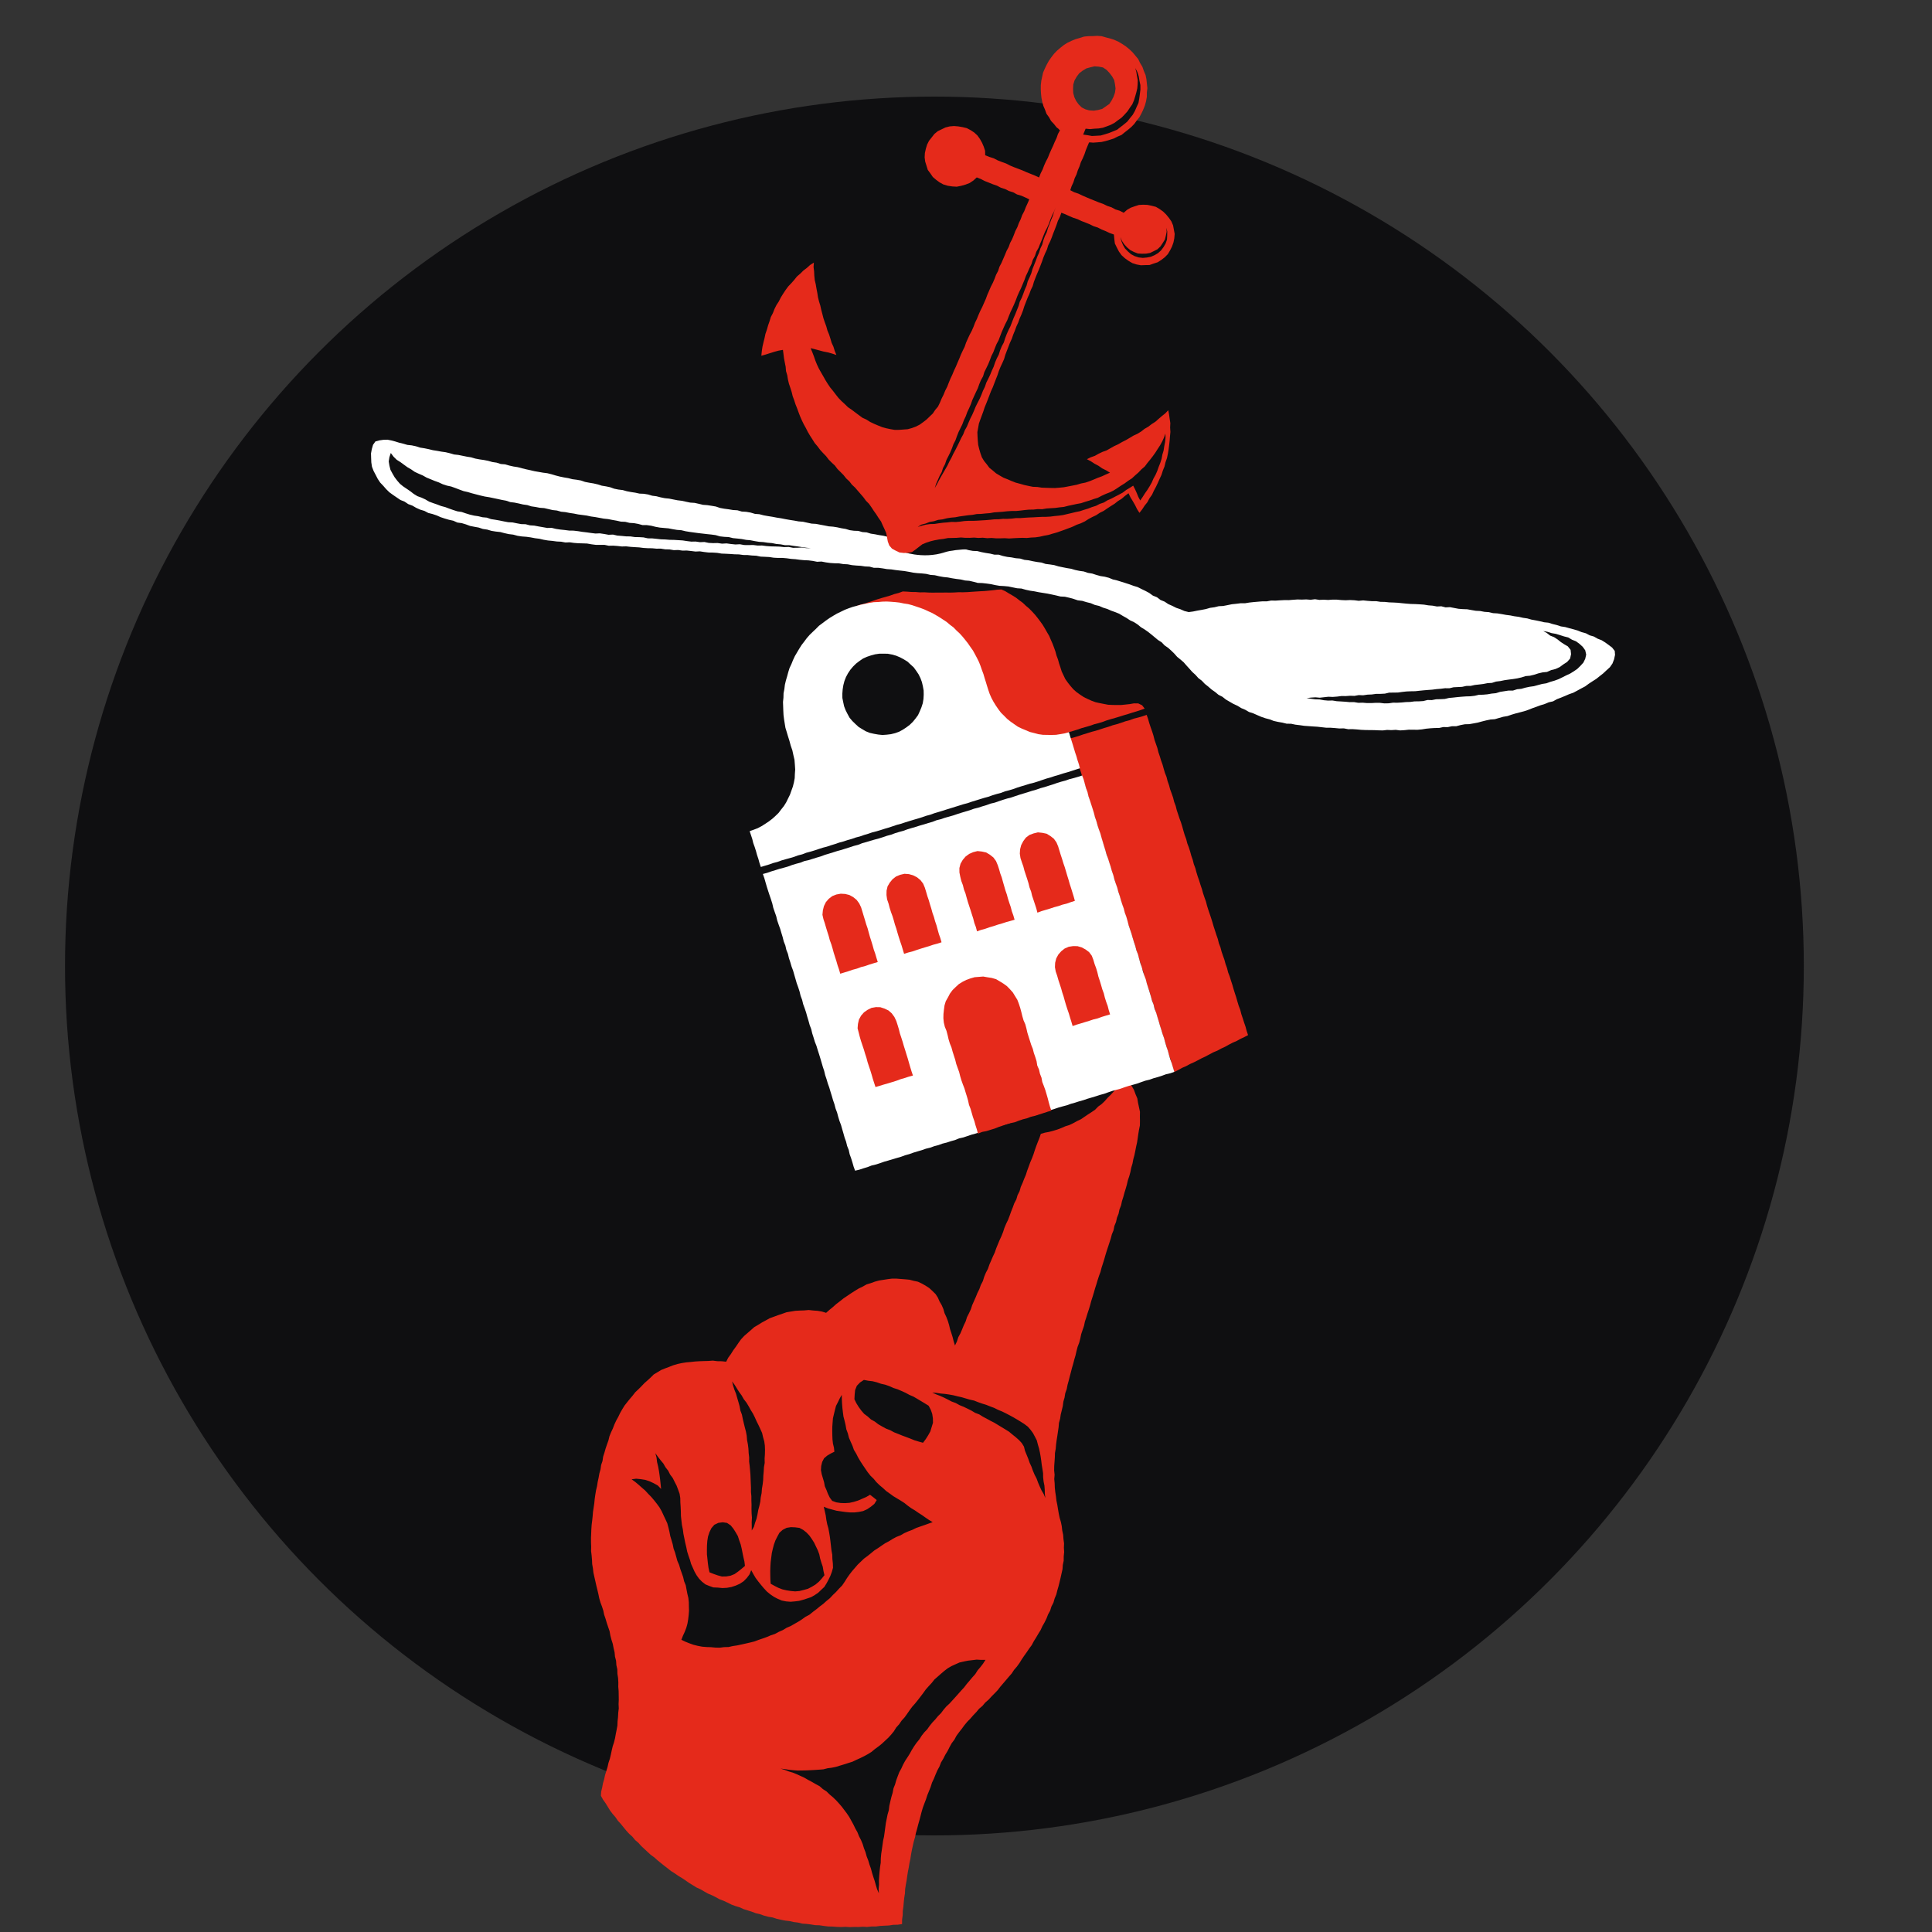 <?xml version="1.0" encoding="UTF-8"?>
<svg id="b" data-name="Ebene 1" xmlns="http://www.w3.org/2000/svg" viewBox="0 0 320 320"><rect x="0" y="0" width="320" height="320" fill="#333333" stroke="none"/>
  <defs>
    <style>
      .c, .d {
        fill: none;
      }

      .c, .e, .f, .g {
        stroke-width: 0px;
      }

      .d {
        stroke: #e22a1b;
        stroke-miterlimit: 10;
        stroke-width: .297px;
      }

      .e {
        fill: #0f0f11;
      }

      .f {
        fill: #fff;
      }

      .g {
        fill: #e52a1b;
      }
    </style>
  </defs>
  <g>
    <circle class="e" cx="154.769" cy="160" r="144"/>
    <g>
      <g>
        <path class="e" d="m121.278,290.623l44.665-22.332-1.084,10.364-12.142,13.92-6.678,22.723s-9.106-.911-9.497-1.388-15.264-23.286-15.264-23.286Z"/>
        <path class="g" d="m187.829,180.528l-.354-.594-.397-.572-.615-.293-.646.18-.502.473-.399.561-.469.535-.485.521-.51.496-.468.537-.515.494-.581.417-.497.514-.587.401-.596.385-.586.399-.588.399-.644.305-.621.345-.639.307-.679.212-.651.281-.663.255-.677.206-.686.182-.699.13-.681.195-.231.688-.272.67-.258.675-.24.682-.22.691-.258.677-.287.666-.244.678-.252.676-.218.691-.284.666-.263.675-.296.663-.197.703-.332.651-.204.702-.342.648-.249.685-.27.677-.245.688-.26.683-.322.658-.283.674-.227.697-.27.68-.308.665-.281.676-.277.678-.239.693-.312.663-.289.673-.292.671-.238.694-.343.649-.279.676-.216.702-.34.649-.244.689-.325.653-.273.675-.296.664-.294.663-.225.691-.307.654-.33.646-.217.696-.316.653-.272.67-.284.664-.352.64-.219.691-.329.673-.217-.7-.169-.675-.207-.665-.219-.663-.162-.681-.201-.673-.25-.655-.301-.64-.193-.682-.278-.646-.356-.608-.28-.641-.378-.585-.515-.506-.526-.487-.602-.392-.626-.355-.654-.308-.708-.149-.697-.182-.718-.07-.718-.053-.72-.058-.723-.002-.718.089-.714.113-.715.11-.697.19-.679.247-.691.208-.628.354-.678.326-.642.392-.635.406-.624.422-.625.421-.587.47-.602.457-.563.503-.58.476-.546.482-.694-.208-.728-.125-.733-.052-.732-.079-.736.066-.735.023-.737.042-.728.119-.731.12-.7.247-.699.235-.692.256-.697.252-.646.36-.652.351-.628.391-.642.377-.558.496-.555.483-.561.486-.505.546-.434.605-.417.615-.441.601-.395.63-.44.6-.336.66-.738-.076-.736-.011-.734-.093-.738.055-.737.019-.735.026-.735.046-.729.08-.735.065-.731.115-.724.156-.709.212-.688.272-.658.247-.655.262-.601.369-.607.36-.501.498-.524.482-.534.47-.49.515-.501.502-.519.485-.435.561-.459.539-.445.552-.44.559-.372.605-.354.614-.306.64-.344.619-.3.641-.252.662-.302.642-.267.657-.167.692-.239.664-.227.671-.197.682-.217.678-.103.708-.23.676-.099.707-.192.683-.124.701-.152.697-.108.701-.167.698-.118.707-.102.715-.07.719-.105.713-.108.712-.057.718-.078.716-.088.716-.051.719-.027.727-.031.726.003.725.026.724-.014.724.089.718.062.718.032.721.123.71.081.715.158.703.162.706.156.706.173.7.168.701.145.707.197.693.254.674.223.681.146.704.234.675.202.684.226.676.236.68.125.711.181.695.219.686.135.7.165.695.067.714.18.695.049.717.155.704.019.721.109.713.044.72-.011.722.058.713.012.718.01.722-.03.723.031.721-.086.724-.038.725-.075.697-.029.704-.126.693-.139.69-.122.691-.17.682-.219.67-.162.685-.146.693-.166.689-.225.673-.155.692-.211.676-.207.675-.15.687-.196.672-.126.689-.166.679-.042.691.346.618.411.584.377.606.373.614.431.571.469.54.404.589.481.528.449.554.452.552.481.527.534.477.451.556.545.465.477.534.524.486.523.488.527.484.582.421.532.479.553.453.56.446.568.436.561.447.608.381.587.41.615.368.595.398.586.414.613.372.609.38.655.299.621.358.625.353.663.279.641.322.624.349.672.245.645.305.641.319.669.252.688.201.651.301.683.213.683.214.67.255.699.163.677.24.693.185.711.113.684.224.7.158.705.137.716.081.701.16.713.088.7.175.714.048.709.088.707.117.717.021.71.108.713.087.719.019.717.052.719.022.721-.03.72.044.721-.025.717.006.717-.041.721.034.718-.075.723.003.719-.099.719-.038.723-.033.719-.111.728-.016.737-.107.001-.739.1-.718.017-.729.102-.72.06-.724.077-.722.116-.718.035-.726.111-.717.133-.715.099-.72.113-.719.141-.714.117-.719.153-.705.108-.716.134-.712.154-.71.159-.71.207-.7.148-.714.2-.702.18-.704.201-.7.186-.706.182-.709.208-.702.253-.688.263-.683.225-.698.279-.678.273-.68.22-.704.315-.664.274-.68.29-.673.352-.643.263-.684.377-.627.331-.65.38-.624.329-.653.354-.64.443-.584.346-.649.434-.588.45-.573.432-.587.466-.563.512-.522.48-.551.502-.528.467-.559.559-.473.469-.56.55-.473.488-.535.512-.513.505-.526.445-.58.467-.546.469-.545.464-.55.475-.541.397-.603.471-.546.422-.583.377-.615.405-.594.418-.585.403-.596.429-.579.337-.637.382-.609.363-.621.38-.611.301-.654.357-.624.319-.644.262-.67.345-.632.214-.688.332-.64.199-.691.276-.663.173-.697.2-.687.171-.695.168-.696.154-.699.16-.7.051-.717.147-.705.005-.718.072-.714-.045-.717.028-.718-.096-.712-.053-.714-.151-.701-.08-.713-.144-.703-.206-.692-.147-.706-.123-.71-.115-.711-.145-.706-.082-.716-.11-.713-.079-.717-.025-.721-.067-.718.056-.721-.075-.719.012-.72.052-.718.051-.718.021-.72.125-.711.061-.717.094-.713.114-.711.104-.707.104-.707.057-.717.194-.693.105-.71.173-.697.169-.699.09-.717.199-.693.115-.714.243-.684.138-.71.192-.691.175-.697.186-.697.179-.701.204-.696.18-.697.206-.695.161-.712.184-.704.265-.692.18-.699.147-.708.231-.684.236-.682.147-.708.228-.684.209-.689.229-.683.207-.69.185-.696.221-.685.21-.688.196-.692.222-.689.205-.694.224-.687.254-.678.177-.701.225-.686.214-.689.197-.694.212-.689.226-.684.223-.684.222-.684.182-.696.276-.667.139-.709.272-.667.158-.702.265-.668.148-.709.265-.673.151-.706.22-.685.187-.693.213-.685.194-.689.163-.697.23-.678.188-.695.139-.705.207-.686.13-.703.188-.688.145-.696.134-.701.157-.693.109-.699.098-.701.113-.691.152-.741.011-.755-.012-.752.013-.756-.158-.739-.159-.733-.121-.747-.294-.694-.261-.707Zm-44.738,48.031l.717.134.718.084.701.175.685.238.71.16.683.24.664.298.695.22.67.286.663.301.638.347.671.286.63.368.625.373.624.378.625.387.352.659.243.694.11.725.016.745-.221.715-.216.712-.361.648-.399.632-.455.603-.707-.194-.697-.211-.675-.276-.68-.257-.682-.254-.675-.274-.679-.268-.639-.347-.685-.26-.642-.351-.634-.366-.584-.445-.641-.359-.545-.492-.589-.439-.478-.555-.428-.591-.381-.615-.319-.654.041-.763.075-.759.287-.71.53-.548.636-.422Zm-12.796,24.494l.704-.109.708.031.705.09.626.337.551.437.481.511.403.575.376.595.302.635.308.636.242.665.143.695.203.678.229.672.117.703.16.697-.451.564-.485.531-.556.46-.616.375-.642.326-.693.189-.693.178-.713.06-.713-.063-.707-.111-.7-.162-.669-.258-.643-.327-.625-.345-.049-.715-.015-.725-.006-.723.026-.725.047-.726.094-.721.09-.723.162-.711.185-.705.246-.687.324-.648.349-.64.545-.484.652-.331Zm-3.712-14.334l.099.712.028.717-.017.717-.049.715.015.717-.123.71-.042.716-.063.709-.027.717-.083.715-.121.712-.051.722-.145.709-.077.719-.155.704-.184.694-.126.708-.156.704-.239.675-.197.69-.358.595.002-.699-.01-.713.039-.709-.053-.71-.02-.711.009-.713-.026-.713-.002-.715-.069-.71.004-.715-.033-.716-.028-.717-.029-.717-.061-.709-.064-.712-.09-.713.005-.723-.085-.712-.037-.715-.089-.725-.138-.704-.056-.718-.134-.705-.184-.694-.17-.691-.163-.697-.143-.706-.253-.679-.131-.712-.195-.693-.202-.687-.195-.693-.27-.67-.218-.681-.168-.694.424.564.372.603.377.593.417.569.35.615.437.561.366.604.343.62.374.604.316.636.29.65.32.634.298.645.291.65.158.691.194.678Zm-6.868,13.419l.703.105.599.398.454.557.383.605.361.628.221.69.245.684.169.706.138.715.147.711.166.708.085.721-.562.48-.566.451-.588.418-.669.273-.709.12-.72.013-.694-.189-.679-.238-.682-.27-.165-.736-.102-.738-.077-.741-.081-.741-.007-.746.013-.745.054-.744.118-.739.235-.712.324-.672.491-.563.669-.314.723-.096Zm-6.861,19.466l.26-.667.3-.649.258-.669.191-.691.12-.706.082-.709.056-.711-.02-.713-.012-.713-.076-.709-.167-.694-.134-.699-.13-.7-.269-.663-.162-.695-.234-.673-.239-.671-.201-.685-.286-.656-.188-.684-.19-.685-.247-.671-.142-.702-.197-.683-.211-.688-.134-.706-.17-.711-.192-.707-.307-.665-.312-.66-.308-.665-.363-.638-.433-.593-.455-.576-.474-.56-.515-.523-.493-.54-.558-.48-.546-.488-.561-.466-.58-.42.755-.101.758.076.753.119.724.24.688.325.667.371.541.569-.079-.765-.077-.738-.094-.738-.106-.738-.136-.735-.176-.726-.089-.742-.196-.74.436.599.433.564.457.547.353.621.443.561.321.639.432.573.32.64.327.636.253.67.24.672.111.705.015.744.048.742.033.746.014.749.081.742.085.741.153.732.094.737.15.732.147.735.175.726.15.737.227.717.232.661.191.676.287.639.286.639.347.611.415.569.491.5.554.428.645.264.659.235.753.032.747.073.749-.039.743-.134.715-.232.681-.306.624-.414.524-.532.452-.601.282-.709.36.665.372.625.433.584.456.566.47.556.494.537.563.466.603.413.647.339.673.288.717.141.727.058.726-.062.691-.085.671-.183.662-.213.663-.222.604-.35.574-.389.499-.48.511-.477.366-.593.329-.611.299-.622.243-.645.196-.695-.025-.729-.077-.723-.022-.729-.132-.718-.082-.72-.082-.725-.091-.727-.118-.725-.133-.721-.199-.706-.142-.721-.1-.729-.16-.713-.17-.728.707.282.709.194.711.19.731.104.729.103.735.069.739.005.735-.083.726-.146.673-.305.607-.411.574-.466.401-.639-.55-.448-.563-.43-.634.374-.675.292-.676.293-.704.218-.717.159-.73.05-.727-.021-.727-.11-.677-.245-.404-.551-.299-.612-.242-.635-.277-.626-.122-.673-.195-.658-.197-.66-.127-.684.045-.688.162-.663.317-.609.525-.441.586-.346.592-.294-.071-.674-.167-.681-.077-.694-.026-.699-.012-.698.01-.7.05-.698.056-.699.161-.683.167-.679.177-.68.321-.625.304-.629.328-.578.014.691.034.722.056.723.083.722.094.721.184.704.167.705.126.717.252.683.179.707.287.669.298.662.241.688.378.623.327.648.37.624.395.609.407.599.411.599.451.571.523.509.465.561.523.507.559.466.533.496.595.422.587.43.624.378.626.376.591.379.55.443.567.41.603.362.578.398.594.381.578.407.586.399.622.371-.714.254-.672.243-.678.232-.676.239-.646.316-.673.252-.656.292-.624.36-.673.26-.632.342-.606.379-.634.334-.595.403-.591.408-.607.387-.554.46-.56.45-.581.427-.52.499-.52.498-.47.546-.471.544-.439.57-.414.59-.385.617-.413.601-.513.519-.485.54-.526.501-.496.532-.563.46-.541.485-.581.436-.562.461-.58.438-.566.461-.645.338-.587.426-.612.39-.631.36-.631.361-.669.289-.624.378-.668.291-.642.347-.693.231-.669.287-.686.244-.689.234-.683.256-.707.175-.709.163-.709.159-.711.152-.719.107-.713.159-.731.02-.725.09-.729-.016-.725-.066-.727-.023-.727-.061-.717-.135-.707-.177-.687-.243-.675-.271-.657-.316Zm45.36,9.52l-.473.521-.475.52-.521.48-.46.536-.423.569-.503.495-.448.544-.485.514-.443.551-.41.579-.495.511-.434.561-.38.601-.451.549-.408.581-.374.604-.343.621-.377.599-.391.592-.338.623-.296.646-.343.622-.252.662-.245.664-.193.68-.264.66-.138.73-.212.711-.173.72-.163.722-.088.738-.206.712-.145.724-.144.724-.097.732-.098.73-.1.728-.161.718-.099.726-.101.724-.11.722-.064.726-.016.732-.11.723-.076.726-.059.725-.046.726.008.733-.062.725.042.705-.292-.657-.207-.686-.192-.691-.23-.679-.213-.683-.18-.694-.245-.673-.205-.686-.26-.667-.19-.69-.26-.666-.21-.684-.275-.66-.33-.635-.264-.663-.35-.622-.309-.642-.344-.624-.344-.625-.397-.593-.429-.57-.43-.569-.468-.538-.48-.527-.515-.491-.545-.458-.508-.502-.601-.384-.536-.475-.63-.339-.616-.359-.629-.333-.617-.358-.643-.301-.65-.294-.662-.271-.684-.2-.67-.26-.696-.207.709.084.702.109.71.075.712.053.714-.008.712-.014.712-.034.712-.038.712-.049.714-.054.696-.18.71-.091.7-.146.683-.211.683-.207.679-.218.682-.216.644-.308.65-.293.641-.317.628-.343.606-.382.549-.462.579-.418.558-.447.523-.489.526-.487.486-.529.455-.556.386-.624.488-.544.411-.602.492-.538.423-.59.412-.597.432-.582.483-.544.456-.565.443-.575.442-.582.424-.594.482-.544.494-.53.449-.571.548-.477.542-.479.55-.468.573-.44.626-.36.656-.298.659-.294.702-.163.706-.141.715-.083.717-.087.725.043.736-.001-.39.615-.44.573-.47.545-.385.614-.483.54-.466.555-.471.552-.443.579-.491.53-.485.549-.489.547Zm14.933-32.998l-.277-.658-.36-.612-.295-.643-.279-.652-.244-.667-.329-.632-.278-.654-.239-.675-.303-.649-.235-.673-.268-.66-.269-.657-.17-.687-.371-.6-.482-.513-.529-.467-.553-.442-.547-.457-.606-.375-.61-.369-.607-.368-.608-.37-.637-.321-.625-.344-.63-.334-.609-.381-.676-.256-.619-.372-.645-.321-.649-.313-.669-.268-.628-.35-.673-.246-.629-.329-.638-.32-.65-.29-.662-.254-.646-.303.707.058.695.11.702.061.699.102.696.126.687.171.692.154.68.201.68.199.694.151.661.262.669.237.681.207.66.266.667.246.637.319.658.266.636.311.629.328.623.339.61.359.606.369.596.38.565.426.455.519.404.552.325.603.313.614.17.668.195.658.147.674.122.68.099.685.084.689.113.686.105.687.012.696.076.684.138.681.049.69.019.689.084.68Z"/>
      </g>
      <g>
        <polygon class="g" points="189.596 117.37 188.921 117.607 188.232 117.833 187.534 118.04 186.84 118.264 186.142 118.468 185.449 118.688 184.752 118.897 184.048 119.094 183.35 119.304 182.664 119.556 181.965 119.773 181.257 119.954 180.568 120.197 179.868 120.402 179.162 120.598 178.469 120.841 177.767 121.059 177.054 121.255 176.485 121.676 175.917 122.097 175.333 122.5 174.754 122.908 174.173 123.314 173.595 123.727 173.004 124.113 172.434 124.536 171.852 124.941 171.281 125.366 170.684 125.758 170.111 126.185 169.512 126.601 169.055 126.022 168.606 125.454 168.166 124.879 167.725 124.301 167.253 123.745 166.802 123.169 166.35 122.597 165.892 122.031 165.453 121.449 164.994 120.878 164.531 120.312 164.071 119.744 163.623 119.163 163.165 118.597 162.705 118.027 162.268 117.44 161.816 116.861 161.342 116.298 160.886 115.718 160.423 115.143 160.161 114.475 159.769 113.879 159.308 113.335 158.816 112.818 158.272 112.355 157.739 111.879 157.167 111.449 156.574 111.049 155.998 110.624 155.382 110.263 154.792 109.861 154.184 109.481 153.559 109.131 152.923 108.799 152.301 108.44 151.663 108.112 151.016 107.802 150.368 107.477 149.741 107.129 149.088 106.833 148.433 106.542 147.797 106.207 147.137 105.926 146.487 105.628 145.817 105.365 145.164 105.065 144.508 104.781 143.834 104.553 143.518 103.844 143.164 103.16 142.853 102.45 142.496 101.763 142.152 101.069 141.855 100.378 142.538 100.133 143.246 99.953 143.94 99.727 144.637 99.504 145.326 99.261 146.025 99.05 146.727 98.853 147.431 98.646 148.123 98.401 148.836 98.216 149.53 97.964 150.246 97.997 150.957 98.051 151.67 98.058 152.381 98.115 153.093 98.103 153.804 98.145 154.516 98.16 155.227 98.147 155.938 98.154 156.649 98.14 157.362 98.154 158.074 98.131 158.785 98.09 159.497 98.098 160.207 98.073 160.916 98.025 161.624 97.976 162.333 97.931 163.042 97.895 163.748 97.829 164.454 97.762 165.155 97.673 165.852 97.633 166.491 97.912 167.092 98.279 167.7 98.633 168.297 99.006 168.851 99.439 169.419 99.856 169.927 100.343 170.466 100.796 170.957 101.3 171.434 101.817 171.872 102.368 172.297 102.928 172.706 103.501 173.07 104.103 173.417 104.713 173.775 105.319 174.048 105.968 174.333 106.61 174.584 107.268 174.82 107.932 174.995 108.587 175.235 109.223 175.414 109.88 175.634 110.523 175.846 111.206 176.15 111.851 176.46 112.495 176.876 113.076 177.317 113.635 177.786 114.171 178.32 114.645 178.9 115.058 179.493 115.452 180.133 115.765 180.782 116.058 181.452 116.304 182.148 116.459 182.846 116.595 183.547 116.73 184.259 116.762 184.971 116.773 185.684 116.77 186.393 116.699 187.102 116.622 187.805 116.501 188.523 116.503 189.169 116.818 189.596 117.37"/>
        <polygon class="g" points="206.72 171.449 206.096 171.772 205.451 172.075 204.825 172.419 204.165 172.703 203.527 173.034 202.901 173.386 202.25 173.683 201.62 174.027 200.952 174.301 200.319 174.642 199.683 174.978 199.03 175.285 198.394 175.622 197.752 175.947 197.094 176.238 196.461 176.586 195.796 176.871 195.162 177.225 194.494 177.555 194.262 176.852 194.063 176.159 193.873 175.463 193.622 174.786 193.425 174.092 193.204 173.405 193.017 172.707 192.796 172.019 192.563 171.335 192.372 170.637 192.14 169.952 191.946 169.256 191.717 168.578 191.5 167.895 191.302 167.207 191.096 166.52 190.881 165.835 190.632 165.16 190.461 164.46 190.24 163.774 189.978 163.1 189.777 162.406 189.546 161.72 189.382 161.013 189.126 160.336 188.951 159.635 188.695 158.959 188.512 158.262 188.274 157.582 188.079 156.889 187.876 156.199 187.636 155.52 187.447 154.825 187.237 154.137 186.99 153.46 186.761 152.776 186.556 152.084 186.331 151.398 186.13 150.703 185.907 150.013 185.7 149.319 185.508 148.621 185.299 147.928 185.04 147.252 184.824 146.563 184.652 145.861 184.404 145.182 184.202 144.488 184.011 143.789 183.764 143.107 183.547 142.414 183.36 141.713 183.125 141.028 182.888 140.344 182.681 139.65 182.465 138.959 182.252 138.266 182.03 137.574 181.843 136.873 181.606 136.188 181.397 135.499 181.16 134.818 180.973 134.121 180.735 133.439 180.518 132.747 180.311 132.049 180.097 131.356 179.897 130.66 179.698 129.962 179.453 129.275 179.243 128.579 179.028 127.884 178.803 127.19 178.608 126.488 178.387 125.795 178.157 125.105 177.932 124.41 177.727 123.708 177.501 123.01 177.276 122.3 177.99 122.104 178.69 121.896 179.382 121.654 180.086 121.441 180.784 121.219 181.493 121.034 182.192 120.813 182.892 120.584 183.597 120.375 184.29 120.129 185.004 119.942 185.704 119.714 186.398 119.471 187.11 119.286 187.803 119.028 188.52 118.845 189.233 118.642 189.926 118.41 190.16 119.08 190.356 119.774 190.584 120.458 190.826 121.139 191.045 121.826 191.221 122.528 191.458 123.211 191.696 123.894 191.869 124.597 192.102 125.273 192.308 125.959 192.553 126.632 192.745 127.323 192.949 128.012 193.214 128.681 193.389 129.38 193.63 130.058 193.816 130.756 194.067 131.434 194.304 132.118 194.479 132.82 194.736 133.497 194.909 134.199 195.138 134.882 195.364 135.566 195.614 136.241 195.825 136.929 196.018 137.622 196.223 138.312 196.474 138.986 196.651 139.685 196.91 140.358 197.127 141.045 197.316 141.741 197.556 142.422 197.733 143.124 197.988 143.803 198.175 144.504 198.388 145.196 198.629 145.877 198.841 146.567 199.072 147.251 199.265 147.947 199.495 148.632 199.74 149.312 199.923 150.013 200.137 150.704 200.373 151.391 200.603 152.078 200.82 152.768 201.021 153.464 201.248 154.15 201.469 154.84 201.709 155.524 201.883 156.231 202.145 156.908 202.328 157.609 202.56 158.291 202.802 158.969 202.99 159.666 203.237 160.345 203.412 161.05 203.675 161.73 203.889 162.422 204.115 163.11 204.314 163.807 204.531 164.503 204.758 165.193 204.956 165.893 205.168 166.591 205.427 167.272 205.608 167.978 205.839 168.666 206.062 169.362 206.3 170.053 206.489 170.762 206.72 171.449"/>
        <g>
          <path class="f" d="m177.051,121.276l-.694.192-.719.126-.721.115-.73.02-.729-.007-.731-.015-.724-.102-.706-.188-.708-.177-.673-.285-.673-.279-.659-.316-.6-.418-.597-.417-.57-.455-.512-.519-.52-.512-.438-.584-.411-.601-.383-.62-.344-.643-.293-.67-.237-.692-.203-.646-.196-.649-.204-.649-.192-.653-.251-.668-.231-.674-.263-.664-.318-.639-.335-.629-.344-.625-.414-.582-.404-.587-.439-.561-.45-.553-.48-.528-.523-.485-.497-.512-.572-.428-.544-.461-.592-.396-.596-.389-.612-.364-.619-.352-.65-.292-.646-.3-.666-.252-.675-.226-.676-.226-.69-.182-.706-.105-.698-.146-.708-.079-.71-.056-.712-.04-.713.019-.71.064-.713.027-.704.111-.697.146-.696.148-.687.188-.69.179-.674.236-.665.259-.647.314-.647.312-.619.364-.613.373-.589.411-.572.434-.577.43-.506.512-.522.492-.517.499-.472.543-.431.576-.438.57-.383.608-.366.617-.365.619-.303.651-.268.666-.307.65-.213.686-.187.693-.204.688-.166.699-.087.714-.134.706-.018.719-.073.715.025.718.024.717.036.717.088.712.113.709.117.709.212.688.203.688.248.783.216.796.268.779.171.787.182.784.063.802.052.802-.052.713-.028.715-.131.703-.174.693-.242.672-.24.671-.315.64-.315.641-.38.606-.444.56-.431.571-.514.498-.531.477-.566.434-.593.395-.603.382-.631.336-.668.255-.682.244.218.656.217.655.163.671.236.647.208.655.183.666.22.656.183.669.221.658.686-.209.687-.205.676-.241.695-.179.675-.248.69-.201.694-.187.69-.201.675-.249.69-.176.665-.258.689-.182.682-.207.677-.225.679-.221.693-.179.679-.228.686-.209.678-.236.696-.185.682-.227.692-.193.677-.237.695-.179.675-.239.687-.201.676-.235.695-.173.685-.205.681-.219.688-.198.678-.23.679-.228.694-.181.68-.23.687-.213.69-.208.692-.201.687-.213.679-.237.694-.186.675-.247.688-.202.686-.21.684-.22.688-.211.687-.215.689-.213.687-.217.697-.181.68-.236.688-.21.687-.214.689-.211.697-.189.679-.242.689-.209.693-.183.67-.255.695-.178.687-.207.679-.245.69-.217.691-.205.687-.215.701-.172.691-.218.684-.235.685-.229.699-.193.685-.233.696-.196.686-.225.699-.197.693-.218.693-.227.681-.216-.167-.657-.22-.66-.189-.668-.224-.657-.197-.664-.201-.666-.211-.665-.21-.667-.196-.667Zm-28.803.159l-.686.169-.701.084-.705.048-.702-.072-.693-.122-.69-.154-.658-.26-.609-.36-.601-.37-.518-.479-.504-.492-.458-.538-.341-.619-.318-.629-.254-.659-.149-.689-.137-.693-.004-.707.052-.703.11-.696.178-.683.256-.659.332-.624.391-.589.456-.54.505-.495.562-.429.583-.399.646-.291.669-.225.68-.184.698-.102.705-.007.706.015.694.13.68.189.65.273.622.331.602.369.517.481.523.475.414.573.394.585.312.635.244.664.159.688.124.696.011.707-.041.705-.116.697-.217.672-.27.65-.294.642-.418.569-.446.545-.505.491-.562.425-.588.387-.621.338-.667.237Z"/>
          <polygon class="f" points="194.506 177.533 193.827 177.77 193.126 177.931 192.452 178.18 191.768 178.397 191.075 178.588 190.398 178.83 189.697 178.997 189.017 179.232 188.341 179.477 187.656 179.671 186.968 179.858 186.29 180.075 185.618 180.316 184.927 180.5 184.238 180.689 183.561 180.921 182.887 181.164 182.194 181.352 181.511 181.575 180.822 181.782 180.131 181.985 179.451 182.218 178.76 182.41 178.077 182.631 177.386 182.821 176.712 183.065 176.02 183.249 175.331 183.442 174.653 183.671 173.968 183.878 173.291 184.11 172.597 184.289 171.932 184.565 171.24 184.755 170.548 184.948 169.855 185.14 169.174 185.379 168.485 185.589 167.798 185.804 167.118 186.04 166.427 186.235 165.742 186.452 165.048 186.637 164.37 186.876 163.676 187.063 162.99 187.281 162.307 187.512 161.624 187.745 160.927 187.934 160.245 188.165 159.563 188.394 158.858 188.552 158.189 188.826 157.494 189.018 156.808 189.244 156.106 189.417 155.429 189.666 154.735 189.847 154.062 190.091 153.364 190.261 152.686 190.499 151.993 190.701 151.3 190.91 150.621 191.154 149.926 191.346 149.249 191.595 148.552 191.797 147.858 191.998 147.167 192.211 146.468 192.407 145.785 192.649 145.096 192.873 144.39 193.036 143.712 193.301 143.015 193.51 142.323 193.739 141.632 193.901 141.389 193.241 141.191 192.543 140.974 191.853 140.73 191.178 140.578 190.473 140.311 189.804 140.14 189.105 139.895 188.427 139.702 187.733 139.499 187.041 139.303 186.346 139.047 185.669 138.835 184.977 138.649 184.275 138.393 183.596 138.21 182.894 137.974 182.21 137.773 181.516 137.558 180.826 137.354 180.134 137.111 179.455 136.908 178.763 136.677 178.08 136.511 177.376 136.283 176.692 136.081 175.999 135.877 175.306 135.665 174.615 135.443 173.926 135.232 173.232 134.965 172.555 134.756 171.859 134.533 171.169 134.367 170.462 134.109 169.784 133.917 169.086 133.706 168.393 133.514 167.695 133.282 167.009 133.032 166.327 132.861 165.62 132.605 164.937 132.435 164.229 132.212 163.539 131.964 162.857 131.763 162.159 131.56 161.462 131.361 160.763 131.104 160.081 130.901 159.383 130.672 158.694 130.506 157.989 130.241 157.316 130.08 156.61 129.814 155.934 129.637 155.228 129.425 154.53 129.219 153.833 128.97 153.15 128.734 152.462 128.565 151.75 128.32 151.063 128.083 150.374 127.918 149.659 127.698 148.963 127.462 148.273 127.233 147.582 127.011 146.884 126.807 146.18 126.605 145.473 126.355 144.759 127.068 144.57 127.745 144.331 128.431 144.123 129.115 143.907 129.81 143.726 130.501 143.529 131.176 143.279 131.863 143.069 132.558 142.887 133.221 142.623 133.918 142.469 134.597 142.255 135.278 142.043 135.962 141.842 136.632 141.59 137.316 141.385 138 141.174 138.683 140.956 139.377 140.769 140.062 140.549 140.749 140.336 141.43 140.11 142.126 139.931 142.793 139.664 143.483 139.473 144.167 139.263 144.855 139.065 145.547 138.883 146.228 138.667 146.904 138.434 147.596 138.25 148.267 137.998 148.953 137.791 149.644 137.6 150.32 137.355 151.008 137.148 151.701 136.95 152.386 136.728 153.078 136.533 153.763 136.316 154.454 136.121 155.124 135.856 155.822 135.686 156.501 135.451 157.193 135.26 157.885 135.062 158.567 134.83 159.254 134.611 159.944 134.403 160.634 134.199 161.311 133.954 162.01 133.78 162.695 133.559 163.387 133.355 164.065 133.105 164.768 132.941 165.448 132.703 166.127 132.475 166.811 132.265 167.506 132.087 168.185 131.853 168.87 131.627 169.562 131.418 170.251 131.208 170.936 130.987 171.63 130.792 172.314 130.551 173.012 130.364 173.7 130.141 174.393 129.927 175.076 129.686 175.767 129.474 176.466 129.29 177.151 129.048 177.857 128.871 178.557 128.667 179.24 128.445 179.49 129.114 179.682 129.812 179.874 130.51 180.12 131.184 180.287 131.883 180.522 132.562 180.741 133.245 180.965 133.928 181.177 134.616 181.357 135.314 181.594 135.996 181.789 136.691 182.012 137.38 182.261 138.061 182.452 138.76 182.663 139.452 182.867 140.145 183.083 140.834 183.282 141.528 183.531 142.205 183.745 142.893 183.971 143.577 184.165 144.271 184.399 144.953 184.582 145.651 184.805 146.336 185.047 147.017 185.233 147.715 185.47 148.399 185.664 149.097 185.881 149.789 186.13 150.472 186.306 151.176 186.56 151.855 186.759 152.551 186.939 153.252 187.171 153.937 187.403 154.622 187.6 155.319 187.813 156.011 188.04 156.7 188.223 157.405 188.49 158.082 188.667 158.786 188.864 159.483 189.107 160.167 189.291 160.869 189.53 161.555 189.786 162.237 189.963 162.943 190.192 163.631 190.408 164.319 190.613 165.01 190.806 165.706 191.067 166.383 191.237 167.09 191.506 167.77 191.711 168.466 191.926 169.159 192.125 169.858 192.349 170.552 192.554 171.251 192.801 171.937 192.991 172.642 193.195 173.343 193.437 174.031 193.621 174.735 193.826 175.437 194.081 176.125 194.289 176.83 194.506 177.533"/>
          <g>
            <polygon class="g" points="142.63 150.305 142.843 150.996 143.051 151.693 143.264 152.383 143.466 153.079 143.704 153.766 143.894 154.467 144.089 155.17 144.313 155.865 144.526 156.561 144.722 157.268 144.965 157.958 145.17 158.658 145.384 159.346 144.693 159.548 144.003 159.759 143.322 159.999 142.623 160.176 141.949 160.429 141.251 160.615 140.566 160.85 139.873 161.064 139.172 161.278 138.968 160.577 138.733 159.893 138.533 159.194 138.312 158.503 138.093 157.811 137.901 157.109 137.694 156.412 137.443 155.73 137.257 155.029 137.036 154.335 136.821 153.638 136.617 152.935 136.387 152.24 136.224 151.525 136.291 150.796 136.466 150.088 136.787 149.429 137.266 148.871 137.85 148.424 138.532 148.157 139.249 148.026 139.975 148.065 140.683 148.239 141.322 148.591 141.887 149.053 142.32 149.641 142.63 150.305"/>
            <polygon class="g" points="153.186 147.032 153.399 147.724 153.6 148.423 153.836 149.105 154.037 149.802 154.255 150.495 154.445 151.196 154.689 151.884 154.882 152.588 155.117 153.278 155.309 153.986 155.505 154.691 155.749 155.378 155.949 156.071 155.264 156.294 154.566 156.48 153.884 156.713 153.194 156.916 152.507 157.128 151.82 157.352 151.135 157.587 150.43 157.765 149.745 157.987 149.539 157.3 149.332 156.607 149.095 155.919 148.873 155.229 148.663 154.535 148.465 153.834 148.231 153.146 148.04 152.445 147.828 151.752 147.575 151.068 147.356 150.372 147.172 149.663 146.931 148.971 146.831 148.247 146.844 147.519 147.01 146.804 147.384 146.174 147.848 145.614 148.425 145.166 149.101 144.894 149.812 144.726 150.542 144.781 151.242 144.979 151.89 145.311 152.456 145.774 152.902 146.357 153.186 147.032"/>
            <polygon class="g" points="165.256 143.291 165.481 143.978 165.679 144.678 165.929 145.357 166.12 146.056 166.322 146.754 166.522 147.452 166.76 148.142 166.952 148.846 167.174 149.541 167.411 150.234 167.596 150.943 167.843 151.629 168.049 152.338 167.351 152.539 166.655 152.73 165.97 152.953 165.277 153.151 164.596 153.381 163.902 153.583 163.22 153.825 162.519 154.015 161.824 154.259 161.636 153.55 161.382 152.872 161.205 152.165 160.983 151.475 160.765 150.783 160.538 150.091 160.313 149.401 160.112 148.703 159.922 148.003 159.659 147.322 159.486 146.611 159.226 145.926 159.051 145.214 158.91 144.5 158.907 143.767 159.095 143.055 159.463 142.42 159.936 141.865 160.523 141.434 161.19 141.144 161.9 140.964 162.63 141.04 163.344 141.199 163.971 141.576 164.543 142.029 164.972 142.62 165.256 143.291"/>
            <polygon class="g" points="175.261 140.189 175.473 140.881 175.684 141.577 175.912 142.262 176.121 142.956 176.359 143.643 176.567 144.339 176.772 145.038 176.989 145.735 177.189 146.436 177.416 147.133 177.632 147.832 177.846 148.528 178.034 149.207 177.355 149.426 176.674 149.669 175.973 149.841 175.293 150.079 174.598 150.263 173.912 150.492 173.219 150.699 172.523 150.906 171.827 151.165 171.641 150.449 171.415 149.761 171.188 149.071 170.954 148.384 170.786 147.677 170.524 146.996 170.351 146.289 170.136 145.595 169.909 144.907 169.681 144.215 169.497 143.508 169.251 142.818 169.023 142.123 168.914 141.398 168.958 140.672 169.143 139.969 169.482 139.326 169.918 138.737 170.508 138.294 171.196 138.04 171.907 137.866 172.636 137.941 173.353 138.09 173.979 138.472 174.554 138.922 174.979 139.517 175.261 140.189"/>
          </g>
          <g>
            <polygon class="g" points="148.452 169.1 148.674 169.789 148.884 170.485 149.057 171.187 149.287 171.875 149.51 172.566 149.709 173.264 149.933 173.959 150.144 174.657 150.362 175.352 150.563 176.057 150.767 176.76 150.98 177.457 151.211 178.142 150.516 178.334 149.83 178.557 149.138 178.76 148.463 179.012 147.777 179.227 147.085 179.436 146.389 179.634 145.696 179.849 145.01 180.049 144.788 179.373 144.566 178.685 144.367 177.985 144.154 177.292 143.92 176.605 143.695 175.913 143.51 175.21 143.284 174.52 143.079 173.825 142.846 173.134 142.614 172.442 142.408 171.74 142.228 171.029 142.043 170.32 142.105 169.588 142.268 168.872 142.619 168.227 143.103 167.676 143.699 167.258 144.353 166.936 145.074 166.81 145.806 166.825 146.501 167.054 147.162 167.365 147.709 167.851 148.139 168.44 148.452 169.1"/>
            <polygon class="g" points="168.761 166.271 168.98 166.946 169.165 167.63 169.333 168.317 169.53 168.997 169.819 169.65 170.005 170.335 170.162 171.029 170.369 171.705 170.585 172.38 170.798 173.057 171.064 173.72 171.24 174.409 171.476 175.083 171.689 175.767 171.802 176.484 172.093 177.147 172.249 177.844 172.506 178.51 172.637 179.216 172.898 179.883 173.141 180.554 173.343 181.237 173.54 181.921 173.717 182.616 173.911 183.301 174.137 183.957 173.468 184.15 172.801 184.371 172.131 184.586 171.459 184.805 170.771 184.963 170.115 185.222 169.429 185.389 168.758 185.616 168.099 185.874 167.405 186.02 166.725 186.217 166.053 186.44 165.386 186.673 164.728 186.933 164.048 187.136 163.37 187.349 162.666 187.483 161.978 187.766 161.791 187.051 161.573 186.376 161.387 185.69 161.147 185.02 160.951 184.337 160.753 183.656 160.496 182.997 160.349 182.305 160.154 181.626 159.941 180.951 159.739 180.27 159.479 179.605 159.24 178.935 159.037 178.256 158.865 177.565 158.623 176.893 158.385 176.222 158.213 175.53 157.995 174.849 157.778 174.169 157.59 173.482 157.321 172.82 157.113 172.136 156.953 171.436 156.769 170.74 156.495 170.073 156.327 169.373 156.253 168.658 156.268 167.942 156.345 167.233 156.443 166.521 156.651 165.832 157.009 165.206 157.34 164.57 157.768 163.993 158.282 163.492 158.809 163.004 159.418 162.624 160.059 162.301 160.732 162.057 161.422 161.858 162.138 161.801 162.855 161.744 163.563 161.869 164.273 161.979 164.965 162.179 165.589 162.542 166.198 162.916 166.778 163.333 167.277 163.845 167.754 164.378 168.126 164.987 168.505 165.598 168.761 166.271"/>
            <polygon class="g" points="181.096 158.98 181.299 159.675 181.554 160.357 181.762 161.049 181.929 161.756 182.158 162.445 182.369 163.14 182.57 163.841 182.824 164.527 182.997 165.236 183.219 165.934 183.471 166.622 183.65 167.329 183.868 168.012 183.18 168.219 182.49 168.43 181.813 168.678 181.112 168.849 180.43 169.077 179.738 169.286 179.047 169.5 178.351 169.704 177.66 169.945 177.455 169.247 177.239 168.556 177.034 167.859 176.795 167.173 176.573 166.483 176.368 165.784 176.175 165.084 175.948 164.394 175.753 163.696 175.526 163.003 175.299 162.31 175.099 161.606 174.86 160.914 174.73 160.193 174.766 159.463 174.944 158.753 175.29 158.108 175.771 157.559 176.344 157.105 177.015 156.813 177.737 156.704 178.465 156.715 179.166 156.918 179.806 157.265 180.393 157.705 180.831 158.296 181.096 158.98"/>
          </g>
        </g>
      </g>
      <path class="f" d="m267.503,108.502l-.051-.69-.439-.559-.563-.423-.571-.415-.603-.375-.665-.257-.621-.356-.688-.197-.632-.338-.69-.184-.662-.271-.686-.202-.692-.18-.69-.195-.715-.109-.686-.226-.701-.171-.683-.216-.716-.073-.695-.167-.7-.144-.701-.128-.688-.196-.711-.101-.695-.161-.753-.101-.65-.131-.714-.091-.711-.13-.713-.117-.723-.04-.704-.169-.721-.05-.71-.137-.723-.036-.712-.122-.707-.13-.721-.025-.717-.054-.709-.133-.709-.137-.728.036-.705-.181-.728.032-.711-.132-.719-.056-.714-.117-.72-.053-.722-.04-.724-.018-.721-.055-.72-.068-.715-.076-.718-.039-.72-.025-.717-.076-.721-.013-.716-.11-.723 0-.721-.055-.72-.074-.727.069-.721-.092-.723-.034-.726.032-.724-.031-.724-.067-.725-.004-.725.053-.724-.04-.725.03-.726-.111-.726.09-.727-.056-.727.028-.728-.02-.726.051-.726.058-.728-.003-.727.036-.726.05-.73-.014-.721.133-.729-.002-.725.06-.724.063-.723.078-.718.119-.734-.002-.724.09-.725.076-.714.148-.714.138-.729.035-.705.173-.721.098-.699.202-.708.137-.712.124-.701.143-.722.097-.711-.176-.671-.295-.684-.231-.648-.326-.668-.293-.611-.409-.681-.276-.583-.451-.69-.277-.596-.437-.632-.337-.643-.31-.64-.323-.687-.207-.671-.247-.681-.22-.683-.214-.684-.212-.694-.162-.663-.275-.69-.18-.71-.107-.688-.193-.682-.222-.708-.115-.681-.231-.712-.098-.701-.148-.69-.202-.709-.113-.699-.141-.699-.146-.688-.205-.708-.109-.713-.085-.686-.228-.713-.093-.706-.126-.702-.154-.717-.078-.694-.211-.723-.057-.709-.137-.719-.085-.705-.149-.694-.215-.73-.008-.702-.17-.713-.108-.708-.137-.701-.176-.726-.029-.709-.128-.698-.191-.712-.109-.708-.131-.724-.028-.707-.129-.703-.151-.704-.146-.727-.043-.714-.116-.703-.17-.711-.107-.708-.111-.716-.065-.694-.199-.705-.125-.72-.042-.698-.148-.696-.144-.699-.065-.682-.164-.695-.105-.69-.136-.696-.105-.676-.21-.706-.049-.683-.195-.714-.024-.701-.096-.677-.204-.695-.114-.692-.153-.694-.109-.71-.055-.694-.138-.708-.131-.719-.14-.73-.042-.713-.153-.713-.157-.731-.058-.72-.132-.724-.111-.722-.127-.717-.142-.724-.111-.72-.138-.725-.115-.723-.128-.714-.185-.737-.058-.711-.213-.727-.127-.743-.044-.714-.208-.741-.046-.726-.12-.727-.096-.702-.129-.684-.234-.704-.119-.706-.109-.716-.053-.696-.167-.698-.155-.717-.045-.699-.145-.697-.155-.709-.085-.7-.136-.699-.141-.711-.069-.697-.142-.69-.178-.705-.09-.684-.205-.7-.116-.717-.028-.694-.154-.706-.106-.698-.133-.684-.194-.708-.084-.696-.14-.672-.243-.691-.147-.695-.111-.681-.217-.696-.16-.705-.115-.7-.136-.678-.234-.703-.124-.707-.09-.689-.175-.702-.118-.697-.143-.69-.178-.685-.205-.693-.172-.71-.09-.704-.123-.705-.121-.692-.162-.695-.152-.693-.166-.69-.187-.707-.109-.699-.157-.692-.2-.72-.058-.687-.223-.712-.105-.693-.197-.706-.138-.713-.102-.707-.133-.692-.205-.711-.113-.705-.143-.704-.143-.717-.078-.691-.205-.698-.167-.711-.098-.703-.13-.706-.11-.695-.172-.702-.143-.708-.111-.684-.219-.698-.15-.717-.076-.686-.202-.673-.161-.641-.201-.646-.172-.663-.13-.677.02-.66.094-.657.176-.395.555-.203.707-.135.724.022.738.029.737.111.734.268.692.345.653.337.654.408.617.511.538.49.559.531.52.606.438.617.421.602.41.682.271.606.408.685.253.631.366.663.299.7.209.646.343.704.176.684.23.664.294.688.228.696.203.71.155.669.301.727.097.693.209.683.254.713.141.716.129.694.231.723.107.701.209.721.116.729.078.707.186.713.158.727.085.712.193.726.111.734.053.725.101.718.137.724.09.712.168.717.12.729.067.719.097.72.034.709.13.724-.027.713.1.717.055.72.021.72.025.714.126.717.093.723.007.724-.005.714.146.725-.013.721.052.719.082.726-.018.719.081.714.049.715.041.713.091.716.044.719.01.715.066.721-.005.713.114.72.016.713.119.723-.024.715.101.723-.012.717.077.716.09.726-.034.716.11.718.085.723.011.721.047.715.119.719.028.718.038.718.053.721.015.715.099.723.009.717.077.721.035.712.148.722.031.722.037.716.111.723.039.724-.004.719.061.716.102.721.051.718.094.72.07.725.03.719.091.715.142.733-.039.715.139.72.099.725.05.729.013.718.12.727.037.716.139.724.066.727.044.72.106.728.031.71.192.732-.001.721.094.717.123.726.05.719.108.722.084.723.078.717.123.714.142.725.084.729.048.725.074.711.168.726.056.709.166.714.128.722.073.711.136.718.113.719.089.704.165.72.056.703.163.692.184.737.024.724.08.723.101.714.157.72.121.732.039.726.067.715.15.716.148.733.046.708.202.716.154.719.105.714.146.721.116.723.115.718.148.718.157.716.174.746.039.719.166.712.196.701.234.736.087.702.214.71.174.677.289.711.166.67.292.675.206.645.286.668.235.656.268.607.366.619.342.589.394.648.296.595.385.548.454.606.367.58.405.554.441.544.451.542.452.602.379.491.515.585.405.527.471.504.493.468.535.555.445.533.462.439.507.497.545.475.534.531.483.476.535.574.432.497.526.566.449.546.478.594.417.559.466.653.331.571.454.628.366.628.364.662.301.619.382.666.281.628.367.694.221.663.293.668.288.689.236.705.184.68.261.71.158.719.123.709.176.734.009.716.151.725.086.724.105.724.051.726.053.728.046.727.081.728.082.731.004.731.053.732.07.737-.018.734.139.716-.009.713.047.713.068.715.03.716.011.716.006.716.032.716.018.717-.082.717.03.716-.043.719.091.717-.042.716-.075.719.005.72.009.716-.063.712-.116.715-.069.717-.045.721-.007.707-.153.725.012.707-.148.725-.004.701-.186.707-.136.726-.018.707-.124.706-.132.695-.19.697-.174.702-.15.726-.049.692-.202.693-.197.713-.12.684-.234.691-.206.699-.179.698-.185.682-.229.671-.267.68-.24.677-.25.693-.21.665-.28.713-.16.638-.358.677-.257.674-.278.675-.293.702-.245.648-.348.648-.354.655-.344.597-.439.617-.406.626-.396.578-.463.582-.458.54-.507.553-.502.427-.613.268-.694.153-.711Zm-188.999-23.106l-.691-.161-.678-.209-.671-.229-.705-.103-.675-.214-.668-.235-.663-.251-.686-.181-.662-.254-.671-.23-.666-.245-.613-.364-.642-.297-.671-.24-.605-.37-.562-.436-.582-.4-.588-.394-.553-.443-.463-.533-.427-.561-.354-.609-.335-.618-.171-.683-.117-.702.111-.704.231-.7.464.616.517.507.616.389.577.422.582.422.622.362.596.411.656.304.664.285.632.355.67.274.67.275.681.246.657.306.688.227.714.153.683.246.679.26.683.251.707.159.696.208.705.185.701.181.713.166.724.115.7.145.699.148.699.152.704.129.683.231.713.088.701.144.698.165.711.098.683.215.705.102.7.135.716.05.696.162.697.163.713.076.692.198.715.068.703.138.71.104.701.141.71.093.71.094.701.151.711.098.706.13.706.13.716.074.706.14.71.125.705.158.726.031.704.174.725.043.712.129.702.193.731.006.716.101.704.177.712.129.721.067.721.062.709.138.711.117.72.055.702.169.709.116.71.097.714.097.713.081.71.083.712.073.701.094.708.205.725.081.731.037.711.175.725.07.723.08.715.137.724.065.713.139.714.121.723.045.713.108.718.058.706.145.718.063.709.138.726.004.71.112.712.095.713.115.71.098.68.068-.709-.001-.731-.101-.738.037-.732.008-.726-.143-.736.028-.731-.08-.735-.025-.736-.016-.73-.053-.73-.092-.737.009-.733-.091-.741.013-.739-.007-.727-.132-.74.036-.736-.076-.73-.1-.745.043-.734-.106-.753.016-.721-.037-.714-.15-.727.031-.718-.105-.726.013-.719-.089-.714-.109-.719-.045-.72-.044-.723-.012-.72-.059-.723-.024-.719-.081-.72-.073-.726-.006-.712-.158-.722-.042-.726-.014-.719-.105-.728-.011-.723-.072-.725-.056-.715-.166-.734.032-.719-.132-.722-.105-.736.029-.724-.09-.723-.101-.725-.085-.721-.116-.725-.085-.733-.01-.724-.094-.726-.075-.722-.107-.713-.173-.737.015-.718-.128-.718-.124-.715-.137-.728-.046-.707-.184-.731-.019-.713-.132-.71-.144-.727-.038-.717-.134-.712-.147-.713-.125-.714-.11-.685-.242-.725-.065-.696-.171-.711-.102Zm183.733,24.375l-.479.526-.507.494-.583.402-.601.373-.643.296-.632.319-.64.311-.668.243-.683.198-.67.24-.706.112-.682.182-.683.187-.704.097-.693.147-.685.192-.709.072-.683.22-.721-.004-.703.11-.703.109-.689.215-.71.068-.698.121-.706.063-.712.018-.696.164-.707.082-.715.019-.712.05-.711.064-.705.079-.708.066-.7.165-.714.033-.717.018-.703.135-.719-.016-.704.178-.715.044-.723.008-.721.094-.713.022-.711.067-.714.04-.716-.007-.714.103-.718.012-.718-.086-.718-.005-.719.038-.718-0-.716-.06-.719.018-.712-.116-.717.006-.712-.067-.714-.046-.715-.041-.709-.118-.721.017-.711-.062-.705-.128-.72-.023-.708-.095-.723-.104.746-.091.718-.042.718.063.713-.078.714-.08.721.029.717-.053.716-.092.722.005.717-.051.724.019.715-.129.727.03.717-.105.722-.031.714-.097.725-.003.725-.037.71-.166.73-.005.73-.012.71-.1.711-.077.713-.03.714-.012.708-.076.707-.07.708-.06.708-.05.704-.093.707-.057.704-.088.713.008.696-.166.709-.034.709-.035.696-.154.714-.007.696-.153.706-.077.706-.086.699-.139.714-.04.687-.218.709-.086.7-.144.702-.1.706-.089.704-.111.696-.161.686-.218.721-.059.694-.168.686-.222.698-.164.732-.072.69-.303.729-.187.684-.313.602-.445.63-.405.498-.566.156-.727-.075-.712-.464-.584-.594-.343-.571-.375-.536-.431-.576-.376-.647-.253-.543-.425-.603-.332.701.129.685.216.701.12.682.208.679.218.698.174.619.372.668.264.576.427.528.478.419.583.159.709-.159.706-.32.647Z"/>
      <polygon class="e" points="187.899 10.868 180.48 22.211 185.576 21.863 189.34 18.153 189.264 12.277 187.899 10.868"/>
      <polygon class="e" points="167.313 96.92 167.287 96.924 167.256 96.909 167.313 96.92"/>
      <path class="e" d="m173.22,91.427s-13.014-1.179-16.739.047c-3.725,1.226-7.262-.189-7.262-.189l2.593-3.065,21.408,3.206Z"/>
      <g>
        <line class="d" x1="180.365" y1="23.548" x2="180.48" y2="23.255"/>
        <path class="g" d="m175.789,35.234l.662.255.658.3.667.286.692.222.655.31.678.262.674.269.65.324.692.221.65.331.676.272.662.312.69.244.07.742.091.745.328.674.343.659.436.605.55.503.605.435.647.38.688.218.708.134.718-.028.72-.012.678-.241.683-.222.603-.39.568-.437.501-.515.367-.617.321-.637.239-.674.142-.702.062-.717-.133-.707-.131-.706-.281-.662-.41-.588-.452-.548-.507-.497-.581-.413-.619-.365-.691-.179-.695-.143-.71-.03-.713.04-.68.216-.671.238-.618.357-.549.485-.663-.339-.708-.217-.656-.352-.703-.233-.665-.325-.703-.241-.684-.284-.688-.273-.68-.289-.681-.295-.672-.321-.708-.239-.64-.331.213-.648.301-.648.213-.681.308-.644.217-.682.284-.655.217-.68.312-.642.28-.658.228-.68.271-.665.276-.654.674.061.701-.054.699-.061.683-.16.67-.198.666-.213.623-.318.65-.271.545-.446.551-.427.533-.451.487-.503.41-.567.442-.546.331-.619.302-.634.27-.681.195-.706.126-.721.009-.732.082-.727-.078-.726-.075-.727-.145-.717-.287-.674-.241-.689-.379-.624-.319-.66-.466-.564-.469-.559-.529-.502-.565-.462-.607-.405-.627-.374-.667-.298-.003-.013-.697-.218-.704-.182-.704-.203-.729-.058-.729.04-.728.012-.728.069-.697.222-.7.198-.675.275-.66.312-.62.387-.57.455-.555.472-.505.526-.447.576-.418.596-.351.639-.316.657-.283.644-.151.687-.146.685-.079.697-.006.7.035.698.075.695.133.687.187.675.279.642.238.662.415.569.34.615.481.511.437.551.576.455-.346.635-.235.676-.305.643-.275.656-.304.646-.288.652-.262.663-.331.631-.294.651-.252.671-.324.642-.264.68-.68-.311-.684-.276-.689-.273-.675-.301-.691-.264-.694-.262-.683-.285-.66-.339-.697-.248-.691-.271-.663-.341-.713-.228-.703-.279-.016-.747-.225-.679-.282-.651-.347-.62-.416-.582-.527-.485-.599-.393-.633-.334-.7-.167-.701-.121-.711-.06-.714.058-.697.173-.646.309-.646.315-.555.459-.441.565-.445.56-.324.64-.205.687-.157.7-.042.718.093.713.216.683.213.687.429.578.403.592.544.466.576.424.63.349.72.214.739.112.748.046.735-.145.716-.2.697-.27.623-.416.553-.509.672.265.645.332.676.266.671.273.687.234.646.34.695.218.649.327.694.216.641.354.704.206.668.296.651.309-.281.648-.297.652-.261.668-.338.635-.245.676-.308.648-.246.676-.332.639-.255.674-.275.667-.34.639-.243.682-.344.637-.271.668-.288.66-.283.662-.337.638-.222.689-.338.638-.253.677-.288.662-.331.645-.282.665-.292.66-.248.679-.293.659-.292.66-.323.648-.295.661-.27.671-.313.648-.252.673-.289.657-.339.636-.302.654-.297.659-.235.689-.319.649-.306.654-.269.671-.289.667-.28.669-.31.656-.279.672-.31.657-.276.671-.262.676-.332.649-.275.676-.328.655-.281.675-.315.638-.457.542-.393.591-.513.491-.509.495-.561.436-.58.418-.638.326-.67.25-.688.187-.71.054-.706.052-.713.01-.704-.12-.696-.146-.691-.187-.665-.267-.676-.286-.663-.316-.622-.393-.671-.307-.591-.439-.587-.439-.586-.442-.61-.415-.525-.514-.542-.495-.51-.528-.455-.576-.443-.584-.467-.566-.412-.609-.387-.623-.358-.639-.367-.633-.36-.639-.313-.666-.276-.678-.237-.693-.262-.68-.275-.657.708.173.708.19.711.192.726.142.713.198.703.236-.276-.678-.21-.685-.302-.653-.203-.69-.217-.685-.277-.665-.19-.694-.248-.675-.228-.682-.178-.693-.183-.694-.155-.702-.215-.688-.172-.7-.109-.713-.137-.707-.121-.713-.167-.705-.071-.716-.033-.719-.092-.715.052-.728-.623.391-.543.489-.579.44-.514.51-.55.476-.456.568-.48.545-.506.527-.432.588-.402.609-.385.619-.328.652-.398.613-.327.651-.264.681-.341.649-.213.702-.243.689-.196.703-.239.688-.152.715-.177.711-.166.711-.109.728-.077.769.72-.204.706-.225.708-.222.717-.196.726-.127.089.681.087.708.133.703.141.703.058.719.206.689.115.709.166.698.233.68.217.683.169.698.249.668.219.679.266.664.245.673.257.67.287.659.315.646.351.627.324.642.365.619.391.603.382.611.466.55.43.576.485.531.496.51.433.567.501.505.524.483.429.571.503.501.501.503.44.559.524.481.435.562.519.484.461.537.464.533.459.536.419.57.501.504.409.583.388.593.409.575.377.593.407.579.284.648.3.636.281.649.133.692.123.69.239.653.452.532.612.336.634.303.699.081.696-.014.678-.142.561-.391.572-.446.579-.443.673-.28.691-.223.705-.172.714-.13.72-.085.716-.143.728-.017.726-.017.725-.061.721.057.722.003.724-.043.724.059.727-.037.726.077.723-.037.724.059.727.001.729-.021.726.048.729-.046.731-.036.73-.026.738.024.714-.071.718-.035.711-.103.7-.162.707-.126.688-.207.692-.191.678-.237.677-.239.672-.254.671-.257.648-.311.681-.239.65-.308.608-.388.632-.34.651-.304.597-.398.647-.317.591-.409.601-.391.607-.379.56-.447.613-.38.543-.466.59-.449.327.677.386.632.372.642.329.669.402.627.451-.578.403-.611.459-.573.347-.646.423-.597.306-.665.347-.641.311-.658.296-.665.308-.661.219-.696.275-.677.17-.71.243-.693.15-.716.12-.719.089-.721.084-.723.054-.726.072-.727-.049-.728.037-.73-.112-.725-.098-.717-.135-.694-.49.515-.562.448-.544.467-.538.478-.606.384-.57.436-.623.36-.569.446-.616.374-.657.304-.617.37-.621.364-.649.328-.629.365-.655.299-.627.353-.625.358-.68.243-.65.309-.63.354-.677.239-.641.317.655.341.614.403.652.346.607.425.665.33.631.387-.669.292-.663.307-.687.251-.674.287-.68.274-.696.232-.721.143-.702.209-.718.144-.719.14-.721.134-.728.071-.73.059-.733-.013-.732-.023-.733-.027-.725-.112-.736-.027-.72-.146-.717-.158-.707-.203-.711-.187-.686-.269-.675-.293-.665-.258-.618-.358-.612-.37-.543-.465-.558-.449-.428-.573-.447-.554-.369-.611-.235-.674-.198-.681-.171-.689-.064-.706-.046-.706-.026-.718.13-.703.123-.697.229-.656.248-.673.249-.672.222-.683.274-.663.264-.667.256-.671.256-.671.298-.655.258-.672.26-.672.265-.672.226-.687.269-.669.307-.654.291-.659.203-.693.255-.673.261-.671.258-.672.303-.656.235-.684.277-.669.247-.679.305-.656.242-.68.293-.66.259-.674.217-.691.263-.674.262-.673.297-.659.248-.674.314-.648.197-.694.259-.672.268-.671.29-.665.264-.673.258-.674.238-.683.277-.672.309-.657.211-.696.326-.653.271-.673.248-.682.269-.672.257-.681.234-.691.328-.656.239-.679Zm12.046,6.508l.635.247.68.037.676-.014.67-.118.611-.298.608-.311.494-.472.378-.566.358-.579.159-.639.127-.644-.032-.658.135.647-.012.658-.036.662-.218.628-.341.59-.405.544-.501.46-.583.346-.622.268-.665.125-.675.06-.676-.078-.649-.209-.618-.323-.521-.459-.481-.497-.345-.6-.259-.64-.147-.653.243.632.389.58.47.51.532.449.622.316Zm-.012-25.124l.2-.654.188-.656.159-.667.059-.684.018-.687-.127-.676-.107-.674-.176-.649.342.651.231.71.12.735.153.729.005.745-.092.737-.1.732-.128.735-.31.678-.286.661-.357.628-.457.559-.442.571-.557.46-.566.442-.572.444-.669.277-.667.267-.686.215-.697.198-.723.041-.723.037-.714-.129-.735-.102.406-.979.728.074.708-.071.709-.039.704-.116.673-.238.664-.259.628-.338.568-.429.577-.414.494-.51.475-.527.392-.59.41-.583.279-.655Zm-9.849-3.296l.354-.612.422-.567.56-.431.601-.369.678-.193.69-.162.708.051.702.135.594.398.485.514.425.557.348.616.136.694.091.699-.095.7-.232.664-.326.62-.392.592-.579.41-.585.401-.686.182-.695.106-.702-.039-.677-.174-.631-.318-.504-.5-.418-.57-.303-.637-.182-.681-.027-.702.035-.704.205-.678Zm-5.358,71.019l.718-.119.722-.049.723-.043.718-.097.722-.074.704-.182.713-.151.712-.154.718-.131.691-.232.697-.207.685-.24.696-.211.644-.339.658-.3.676-.262.65-.319.61-.391.6-.404.615-.38.581-.43.611-.392.531-.494.546-.474.498-.526.552-.471.435-.579.456-.559.443-.57.421-.586.386-.609.397-.606.349-.635.303-.652.23-.666.019.707-.072.707-.14.696-.105.702-.205.68-.128.7-.219.675-.263.659-.235.67-.288.651-.347.622-.282.653-.351.616-.375.604-.409.582-.376.596-.393.57-.319-.602-.258-.633-.283-.623-.306-.6-.566.362-.606.363-.566.43-.619.337-.627.323-.624.327-.646.284-.607.368-.673.224-.63.326-.676.212-.66.255-.678.204-.673.223-.695.141-.685.167-.689.159-.691.163-.703.1-.705.067-.705.09-.71.039-.709.007-.71.033-.711.044-.713.026-.714.046-.711.054-.715-.002-.71.086-.713.042-.716-.005-.712.071-.715.011-.712.074-.712.062-.713.041-.712.046-.713.028-.714-.006-.71.041-.706.097-.707.064-.715-.017-.708.081-.71.054-.706.09-.703.113-.716.016-.701.1-.684.18-.671.195.612-.378.7-.185.673-.264.713-.12.689-.22.715-.083.698-.175.71-.113.719-.062.708-.138.714-.096.714-.1.718-.066.711-.134.724-.021.718-.075.717-.055.712-.127.721-.049.722-.052.721-.082.723-.043.721-0.0.719-.067.721-.089.724-.07.725-.008.726-.081.733.02Zm-17.786-3.514l.217-.685.292-.653.285-.656.346-.63.22-.686.337-.636.229-.683.326-.642.316-.647.28-.663.244-.68.334-.643.242-.684.266-.673.319-.649.316-.65.253-.676.311-.65.243-.679.31-.65.289-.659.238-.681.297-.655.3-.654.314-.649.24-.681.279-.665.353-.634.21-.697.323-.65.315-.653.274-.67.25-.68.326-.646.258-.675.273-.669.345-.637.254-.677.26-.676.29-.664.298-.662.334-.645.26-.676.273-.67.314-.653.297-.66.278-.67.256-.68.292-.663.317-.649.275-.666.281-.663.245-.679.31-.653.289-.665.322-.654.219-.695.354-.636.224-.694.362-.637.267-.677.288-.668.262-.681.275-.675.337-.647.296-.664.241-.692.283-.675.321-.66.293-.672-.27.676-.208.699-.283.672-.26.68-.263.679-.207.699-.316.659-.25.683-.185.707-.314.659-.215.696-.299.664-.246.684-.27.675-.269.675-.198.702-.284.669-.307.66-.19.705-.292.665-.248.682-.261.677-.33.65-.195.703-.269.673-.267.674-.292.664-.262.675-.259.676-.324.65-.295.661-.256.677-.218.692-.343.641-.274.669-.217.693-.331.645-.286.671-.231.694-.304.662-.276.674-.311.658-.329.649-.233.691-.32.653-.261.678-.29.664-.335.643-.322.648-.274.669-.288.662-.327.643-.289.66-.274.666-.355.627-.26.672-.347.631-.306.652-.317.647-.322.644-.345.635-.308.65-.344.629-.31.65-.359.624-.36.621-.36.618-.347.632-.33.634-.346.608Z"/>
        <line class="d" x1="175.672" y1="21.254" x2="175.546" y2="21.543"/>
      </g>
    </g>
  </g>
  <rect class="c" width="320" height="320"/>
</svg>
